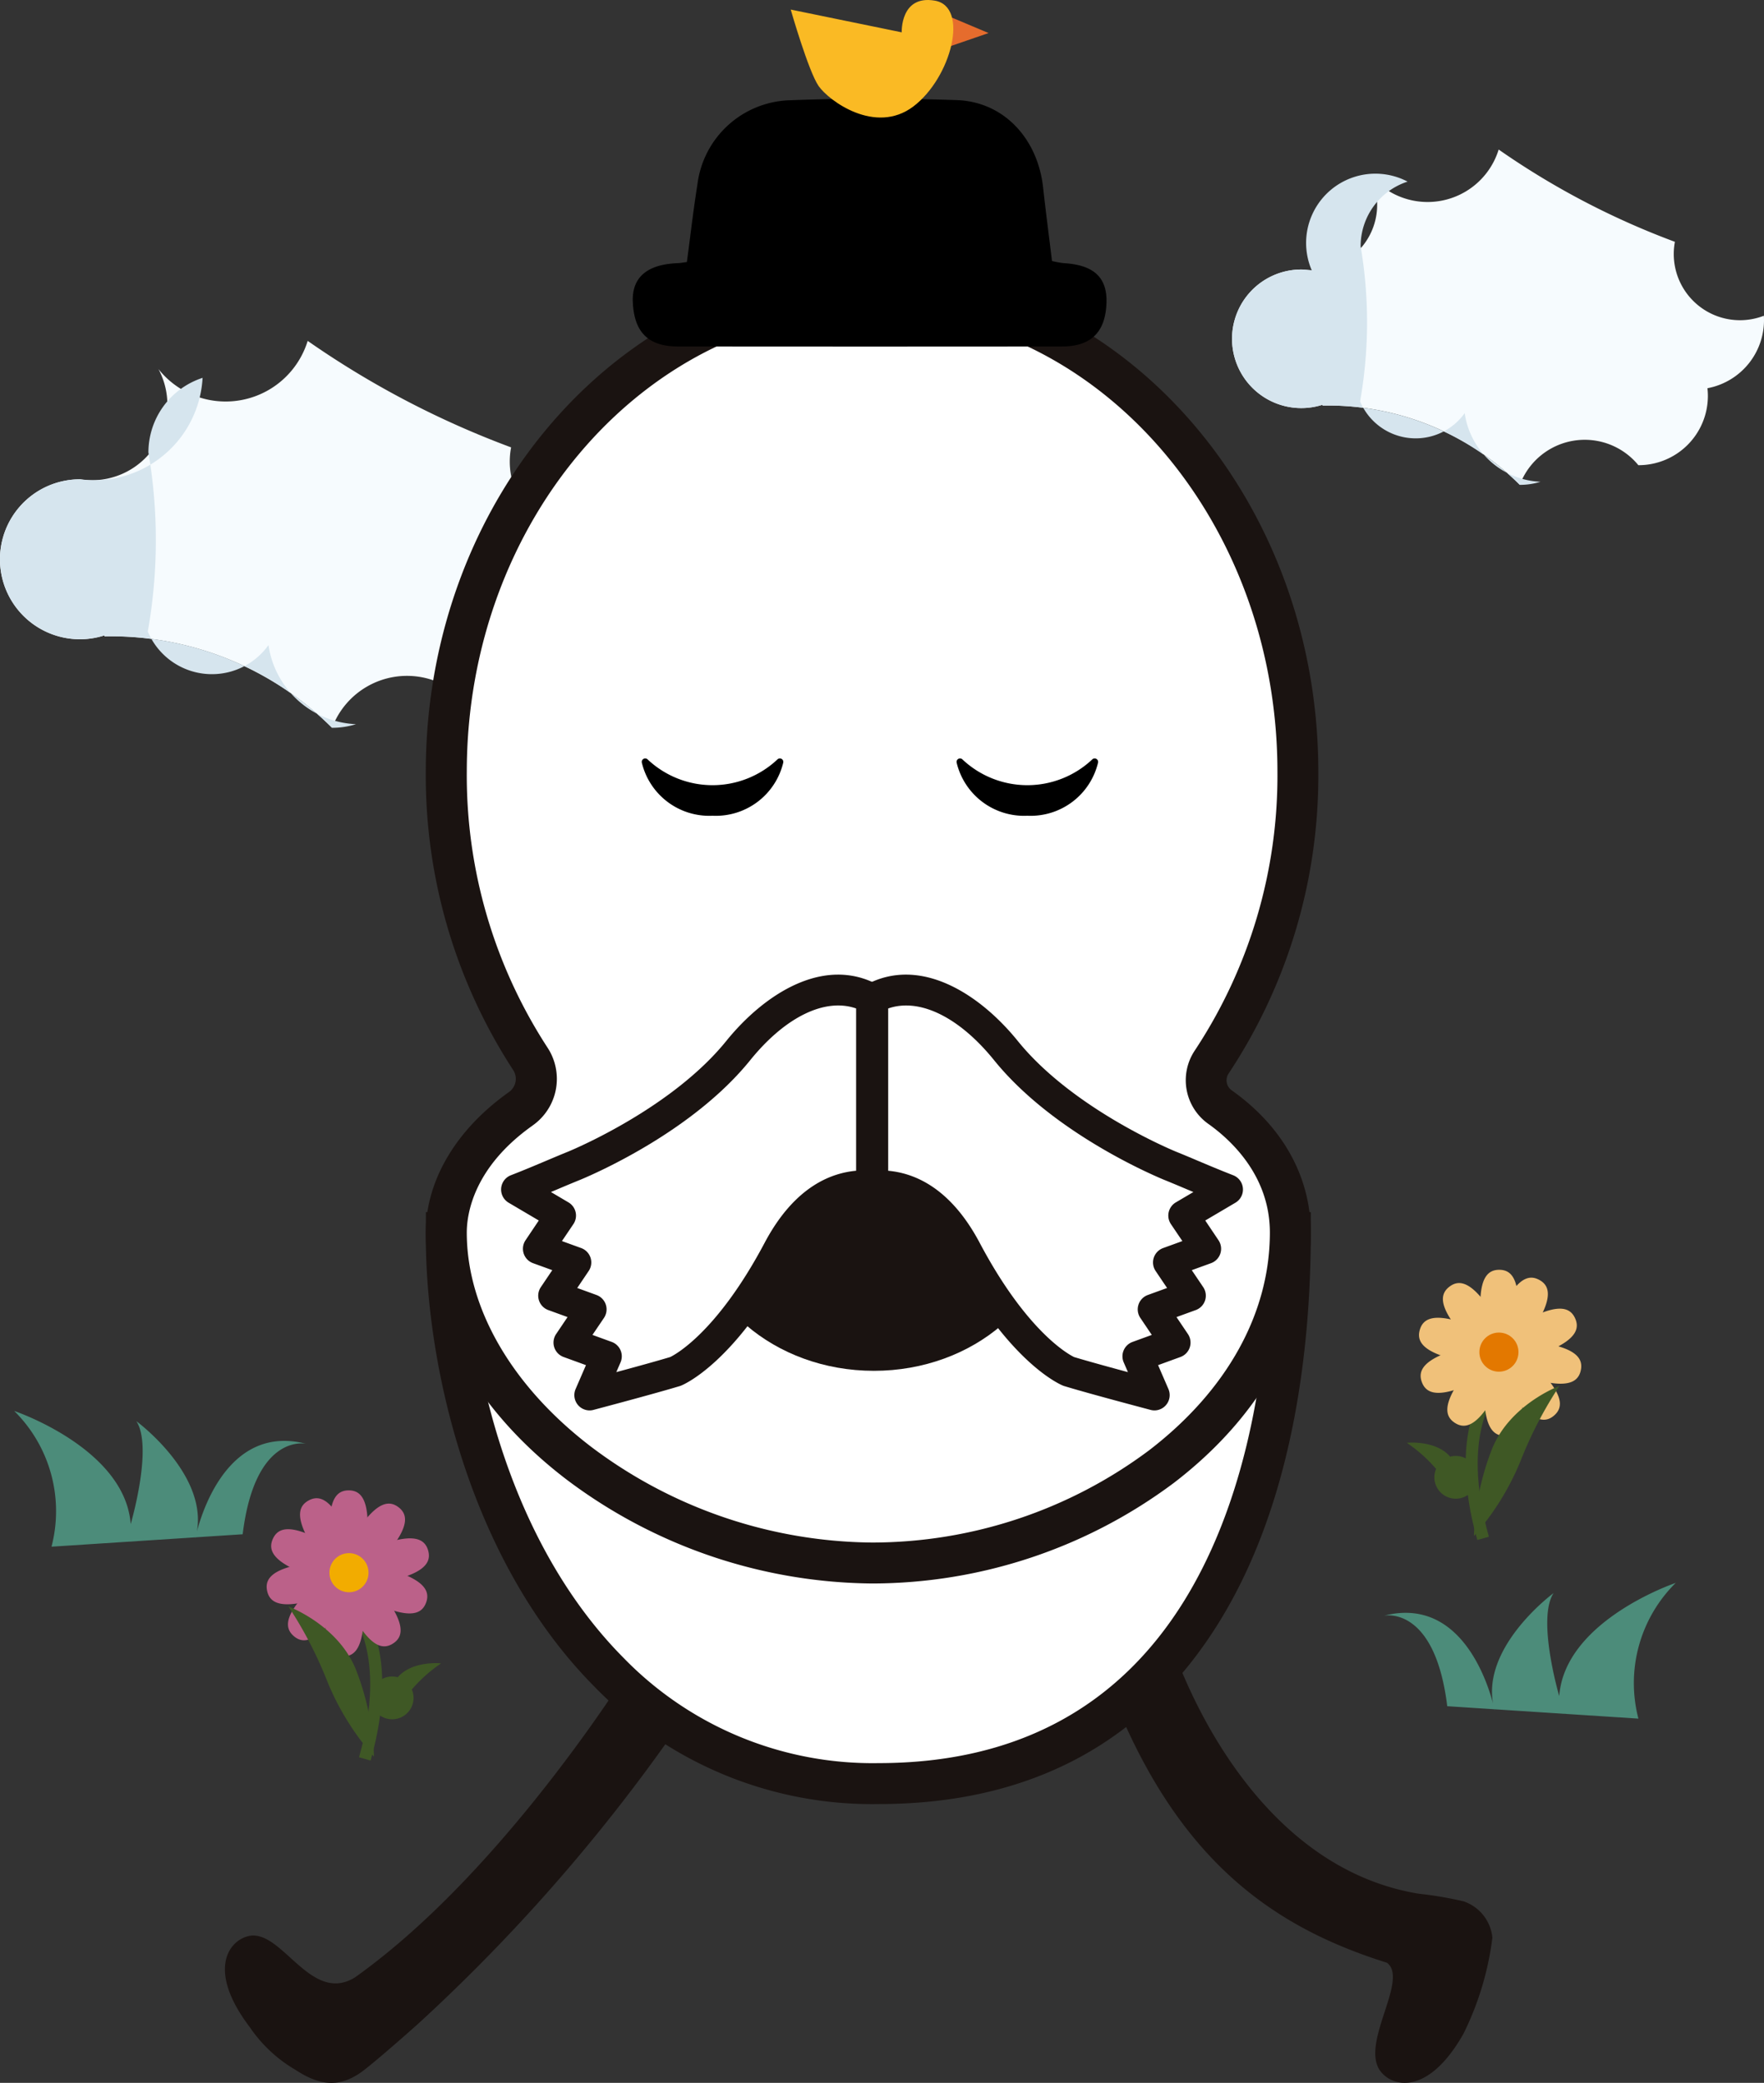 <svg xmlns="http://www.w3.org/2000/svg" width="146.557" height="173.043" viewBox="0 0 146.557 173.043">
  <rect x="0" y="0" width="146.557" height="173.043" fill="#333333" stroke="none"/>
  <g id="グループ_279" data-name="グループ 279" transform="translate(-1225.578 -1908.442)">
    <g id="グループ_279-2" data-name="グループ 279" transform="translate(1225.578 1936.763)">
      <path id="パス_584" data-name="パス 584" d="M1276.572,2019.965a6.342,6.342,0,0,1-8.531-7.088,75.388,75.388,0,0,1-16.9-8.847,7.13,7.13,0,0,1-12.4,2.339,6.276,6.276,0,0,1-6.5,9.164,6.643,6.643,0,1,0,2.016,12.965c0,.027,0,.054,0,.082a25.981,25.981,0,0,1,18.911,7.6,6.644,6.644,0,0,1,11.364-1.887,134.09,134.09,0,0,0,12.038-14.327Z" transform="translate(-1225.578 -2004.03)" fill="#f6fbfe"/>
      <path id="パス_585" data-name="パス 585" d="M1247.885,2034.8a5.778,5.778,0,0,1-10.028-1.127,43.435,43.435,0,0,0,.052-14.876,6.517,6.517,0,0,1,4.5-6.2,9,9,0,0,1-10.165,8.427,6.643,6.643,0,1,0,2.016,12.965c0,.027,0,.054,0,.082a25.983,25.983,0,0,1,18.911,7.6,6.619,6.619,0,0,0,1.982-.3A7.68,7.68,0,0,1,1247.885,2034.8Z" transform="translate(-1225.578 -2009.527)" fill="#d6e5ee"/>
    </g>
    <g id="グループ_283" data-name="グループ 283" transform="translate(1244.266 2044.516)">
      <g id="グループ_281" data-name="グループ 281" transform="translate(0 1.398)">
        <g id="グループ_280" data-name="グループ 280">
          <path id="パス_586" data-name="パス 586" d="M1305.137,2402.7a148,148,0,0,0,22.9-26.893l-5.027-3.372s-10.748,17.716-23.565,26.815c-3.7,2.26-6.057-4.083-8.836-3.439-1.665.386-3.456,2.86.1,7.551a11.762,11.762,0,0,0,3.821,3.57c2.068,1.354,3.68,1.456,5.5.146C1300.994,2406.378,1304.221,2403.551,1305.137,2402.7Z" transform="translate(-1288.654 -2372.432)" fill="#1a1311"/>
        </g>
      </g>
      <g id="グループ_282" data-name="グループ 282" transform="translate(72.986)">
        <path id="パス_587" data-name="パス 587" d="M1561.152,2388.965c-15.107-2.52-20.678-21.25-20.678-21.25l-5.481,2.737c5.506,15.3,13.7,21.167,23.562,24.254,1.841,1.405-2.248,6.694-.557,8.991,1.013,1.376,3.994,2.043,6.9-3.077a24.835,24.835,0,0,0,2.411-8,3.54,3.54,0,0,0-2.42-3.024A31.642,31.642,0,0,0,1561.152,2388.965Z" transform="translate(-1534.993 -2367.715)" fill="#1a1311"/>
      </g>
    </g>
    <g id="グループ_286" data-name="グループ 286" transform="translate(1260.957 1930.899)">
      <g id="グループ_284" data-name="グループ 284" transform="translate(0 78.245)">
        <path id="パス_588" data-name="パス 588" d="M1420.853,2254.068c0,22.985-8.291,45.777-34.21,45.777s-36.023-27.424-35.915-45.777Z" transform="translate(-1349.027 -2252.367)" fill="#fff"/>
        <path id="パス_589" data-name="パス 589" d="M1382.6,2297.506a32.129,32.129,0,0,1-23.581-9.73c-10.461-10.523-14.1-26.917-14.034-37.757l.01-1.691h73.517v1.7c0,9.159-1.326,22.216-7.641,32.4C1404.674,2292.434,1395.163,2297.506,1382.6,2297.506Zm-34.193-45.777c.3,10.138,3.824,24.393,13.024,33.648a28.839,28.839,0,0,0,21.169,8.727c11.3,0,19.841-4.53,25.379-13.464,4.452-7.182,6.9-17.15,7.115-28.911Z" transform="translate(-1344.987 -2248.327)" fill="#1a1311"/>
      </g>
      <g id="グループ_285" data-name="グループ 285" transform="translate(0.001)">
        <path id="パス_590" data-name="パス 590" d="M1356.914,2057.945a3.042,3.042,0,0,0,.792-4.167,43.29,43.29,0,0,1-6.975-23.83c0-22.074,15.839-39.968,35.376-39.968s35.376,17.894,35.376,39.968a43.252,43.252,0,0,1-7.155,24.1,2.721,2.721,0,0,0,.661,3.735c3.418,2.414,5.865,6.019,5.865,10.441,0,15.26-16.986,27.452-34.748,27.452s-35.376-12.936-35.376-27.452C1350.731,2063.959,1353.6,2060.293,1356.914,2057.945Z" transform="translate(-1349.03 -1988.279)" fill="#fff"/>
        <path id="パス_591" data-name="パス 591" d="M1382.067,2093.337a42.723,42.723,0,0,1-25.38-8.631c-7.434-5.666-11.7-13.146-11.7-20.522,0-4.312,2.516-8.564,6.9-11.668h0a1.345,1.345,0,0,0,.353-1.844,44.838,44.838,0,0,1-7.255-24.765c0-22.976,16.633-41.669,37.077-41.669s37.077,18.692,37.077,41.669a44.769,44.769,0,0,1-7.443,25.047,1.022,1.022,0,0,0,.23,1.4c4.246,3,6.585,7.2,6.585,11.83,0,7.789-4.041,15.175-11.38,20.8A41.952,41.952,0,0,1,1382.067,2093.337Zm-28.211-38.044c-4.932,3.49-5.465,7.381-5.465,8.891,0,6.306,3.775,12.8,10.358,17.816a39.252,39.252,0,0,0,23.318,7.935,38.482,38.482,0,0,0,23-7.653c6.479-4.965,10.047-11.392,10.047-18.1,0-4.714-3.224-7.694-5.146-9.051a4.446,4.446,0,0,1-1.093-6.073,41.377,41.377,0,0,0,6.867-23.153c0-21.1-15.107-38.267-33.675-38.267s-33.675,17.167-33.675,38.267a41.449,41.449,0,0,0,6.695,22.894,4.733,4.733,0,0,1-1.23,6.491Z" transform="translate(-1344.99 -1984.239)" fill="#1a1311"/>
      </g>
    </g>
    <path id="パス_592" data-name="パス 592" d="M1420.041,2218.879c0-7.088,6.712-12.834,14.991-12.834s14.991,5.746,14.991,12.834-6.712,12.878-14.991,12.878S1420.041,2225.968,1420.041,2218.879Z" transform="translate(-136.847 -209.428)" fill="#1a1311"/>
    <g id="グループ_289" data-name="グループ 289" transform="translate(1278.896 1971.452)">
      <g id="グループ_287" data-name="グループ 287">
        <path id="パス_593" data-name="パス 593" d="M1411.417,2125.872a5.759,5.759,0,0,1-5.878-4.418.288.288,0,0,1,.476-.268,7.863,7.863,0,0,0,10.8,0,.288.288,0,0,1,.476.268A5.758,5.758,0,0,1,1411.417,2125.872Z" transform="translate(-1405.534 -2121.111)"/>
      </g>
      <g id="グループ_288" data-name="グループ 288" transform="translate(26.155)">
        <path id="パス_594" data-name="パス 594" d="M1499.692,2125.872a5.758,5.758,0,0,1-5.877-4.418.288.288,0,0,1,.476-.268,7.863,7.863,0,0,0,10.8,0,.288.288,0,0,1,.476.268A5.758,5.758,0,0,1,1499.692,2125.872Z" transform="translate(-1493.81 -2121.111)"/>
      </g>
    </g>
    <path id="パス_595" data-name="パス 595" d="M1420.041,2213.8c0-7.088,6.712-12.834,14.991-12.834s14.991,5.746,14.991,12.834-6.712,12.878-14.991,12.878S1420.041,2220.892,1420.041,2213.8Z" transform="translate(-136.847 -205.857)" fill="#1a1311"/>
    <g id="グループ_294" data-name="グループ 294" transform="translate(1267.22 1989.414)">
      <g id="グループ_291" data-name="グループ 291" transform="translate(0 0)">
        <g id="グループ_290" data-name="グループ 290">
          <path id="パス_596" data-name="パス 596" d="M1375.228,2200.671c2.8-1.17,9.592-4.583,13.615-9.558s8.2-5.892,11.061-4.321v15.542c-1.159,0-4.742-.325-7.75,5.342-4.532,8.54-8.534,10.093-8.534,10.093-1.55.469-4.439,1.252-7.125,1.965l1.4-3.224-3.128-1.139,1.859-2.76-3.127-1.138,1.859-2.76-3.127-1.137,1.86-2.759-3.669-2.164C1372.279,2201.929,1373.713,2201.284,1375.228,2200.671Z" transform="translate(-1369.146 -2184.802)" fill="#fff"/>
          <path id="パス_597" data-name="パス 597" d="M1373.473,2217.942a1.272,1.272,0,0,1-1.167-1.778l.86-1.984-1.859-.677a1.272,1.272,0,0,1-.62-1.906l.95-1.41-1.6-.582a1.272,1.272,0,0,1-.62-1.906l.95-1.41-1.6-.581a1.272,1.272,0,0,1-.62-1.906l1.1-1.639-2.506-1.478a1.272,1.272,0,0,1,.184-2.28c1.1-.427,2.04-.826,2.953-1.211.621-.262,1.222-.516,1.835-.764.912-.381,8.726-3.759,13.11-9.181,3.137-3.88,8.11-7.135,12.662-4.636a1.272,1.272,0,0,1,.66,1.115v15.542a1.272,1.272,0,0,1-1.272,1.272l-.2,0c-1.171-.012-3.929-.048-6.431,4.668-4.7,8.856-9.017,10.612-9.2,10.682-.03.011-.061.022-.091.031-1.33.4-3.742,1.068-7.168,1.977A1.262,1.262,0,0,1,1373.473,2217.942Zm.233-6.273,1.6.582a1.272,1.272,0,0,1,.732,1.7l-.35.809c2.014-.544,3.538-.97,4.477-1.253.326-.155,3.85-1.961,7.846-9.492,2.587-4.876,5.75-5.813,7.6-5.985v-13.483c-2.578-.9-5.878.686-8.8,4.3-4.687,5.8-12.579,9.29-14.113,9.932l-.014.005c-.6.244-1.2.494-1.807.752l-.622.262,1.457.86a1.271,1.271,0,0,1,.409,1.806l-.95,1.409,1.6.581a1.272,1.272,0,0,1,.62,1.906l-.95,1.41,1.6.582a1.272,1.272,0,0,1,.62,1.906Z" transform="translate(-1366.125 -2181.737)" fill="#1a1311"/>
        </g>
      </g>
      <g id="グループ_293" data-name="グループ 293" transform="translate(29.601 0)">
        <g id="グループ_292" data-name="グループ 292">
          <path id="パス_598" data-name="パス 598" d="M1495,2200.671c-2.8-1.17-9.592-4.583-13.614-9.558s-8.2-5.892-11.061-4.321v15.542c1.159,0,4.742-.325,7.75,5.342,4.532,8.54,8.535,10.093,8.535,10.093,1.55.469,4.439,1.252,7.125,1.965l-1.4-3.224,3.128-1.139-1.859-2.76,3.127-1.138-1.86-2.76,3.127-1.137-1.86-2.759,3.669-2.164C1497.949,2201.929,1496.516,2201.284,1495,2200.671Z" transform="translate(-1469.053 -2184.802)" fill="#fff"/>
          <path id="パス_599" data-name="パス 599" d="M1490.713,2217.942a1.276,1.276,0,0,1-.326-.042c-3.429-.91-5.841-1.575-7.167-1.977-.031-.009-.061-.02-.091-.031-.181-.071-4.5-1.826-9.2-10.682-2.5-4.716-5.257-4.682-6.431-4.668h-.2a1.272,1.272,0,0,1-1.272-1.272v-15.542a1.272,1.272,0,0,1,.66-1.115c4.552-2.5,9.525.756,12.662,4.636,4.383,5.422,12.2,8.8,13.11,9.181.614.248,1.215.5,1.835.764.913.385,1.858.784,2.953,1.211a1.272,1.272,0,0,1,.184,2.281l-2.506,1.478,1.1,1.639a1.272,1.272,0,0,1-.62,1.906l-1.6.581.95,1.409a1.272,1.272,0,0,1-.62,1.906l-1.6.582.95,1.41a1.272,1.272,0,0,1-.62,1.906l-1.859.677.859,1.985a1.272,1.272,0,0,1-1.167,1.777Zm-6.683-4.432c.938.282,2.459.708,4.47,1.251l-.35-.809a1.271,1.271,0,0,1,.732-1.7l1.6-.583-.95-1.411a1.272,1.272,0,0,1,.62-1.906l1.6-.582-.95-1.41a1.272,1.272,0,0,1,.62-1.906l1.6-.581-.95-1.409a1.272,1.272,0,0,1,.409-1.806l1.457-.859-.622-.262c-.611-.258-1.2-.507-1.807-.752l-.014-.005c-1.535-.642-9.426-4.134-14.113-9.932-2.922-3.614-6.223-5.2-8.8-4.3v13.483c1.852.171,5.014,1.109,7.6,5.985C1480.145,2211.492,1483.647,2213.326,1484.03,2213.51Z" transform="translate(-1466.032 -2181.737)" fill="#1a1311"/>
        </g>
      </g>
    </g>
    <path id="パス_600" data-name="パス 600" d="M1407.5,1949.7c.3-2.244.542-4.363.878-6.468a7.976,7.976,0,0,1,7.567-6.969c4.65-.179,9.315-.172,13.967-.017,3.9.13,6.734,3.173,7.184,7.268.221,2.009.484,4.014.738,6.1a7.756,7.756,0,0,0,.964.179c2.5.139,3.637,1.183,3.562,3.307-.085,2.42-1.276,3.614-3.7,3.616q-15.945.016-31.89,0c-2.49,0-3.672-1.2-3.764-3.737-.072-2,1.179-3.079,3.7-3.185C1406.913,1949.791,1407.124,1949.75,1407.5,1949.7Z" transform="translate(-124.854 -19.488)"/>
    <g id="グループ_295" data-name="グループ 295" transform="translate(1291.274 1908.442)">
      <path id="パス_601" data-name="パス 601" d="M1491.161,1912.962l3.341,1.407-3.489,1.2Z" transform="translate(-1478.065 -1911.623)" fill="#e66c2d"/>
      <path id="パス_602" data-name="パス 602" d="M1447.313,1909.237l9.221,1.891s-.13-3.132,2.754-2.632,1.364,6.414-1.792,8.794-7.02-.483-7.866-1.7-2.317-6.349-2.317-6.349" transform="translate(-1447.313 -1908.442)" fill="#faba24"/>
    </g>
    <g id="グループ_296" data-name="グループ 296" transform="translate(1327.938 1920.866)">
      <path id="パス_603" data-name="パス 603" d="M1615.246,1964.183a5.5,5.5,0,0,1-7.392-6.142,65.33,65.33,0,0,1-14.641-7.666,6.179,6.179,0,0,1-10.74,2.026,5.438,5.438,0,0,1-5.635,7.941,5.756,5.756,0,1,0,1.747,11.234c0,.024,0,.047,0,.071a22.512,22.512,0,0,1,16.386,6.586,5.757,5.757,0,0,1,9.847-1.635,5.756,5.756,0,0,0,5.777-5.735,5.849,5.849,0,0,0-.036-.659A5.757,5.757,0,0,0,1615.246,1964.183Z" transform="translate(-1571.06 -1950.375)" fill="#f6fbfe"/>
      <path id="パス_604" data-name="パス 604" d="M1590.389,1977.038a5.006,5.006,0,0,1-8.689-.976,37.634,37.634,0,0,0,.044-12.89,5.647,5.647,0,0,1,3.9-5.37,5.755,5.755,0,0,0-7.962,7.368,5.839,5.839,0,0,0-.846-.065,5.756,5.756,0,1,0,1.747,11.234c0,.024,0,.047,0,.071a22.512,22.512,0,0,1,16.386,6.586,5.75,5.75,0,0,0,1.717-.256A6.654,6.654,0,0,1,1590.389,1977.038Z" transform="translate(-1571.06 -1955.138)" fill="#d6e5ee"/>
    </g>
    <path id="パス_605" data-name="パス 605" d="M1232.655,2315.36a11.7,11.7,0,0,0-3.1-11.277s9.21,3.1,9.679,9.4c0,0,1.879-6.39.47-8.552,0,0,6.39,4.7,4.887,9.773,0,0,1.88-9.773,9.21-7.894,0,0-4.229-.94-5.263,7.518" transform="translate(-2.798 -278.42)" fill="#4c8c7a"/>
    <path id="パス_606" data-name="パス 606" d="M1634.8,2363.571a11.7,11.7,0,0,1,3.1-11.277s-9.21,3.1-9.679,9.4c0,0-1.88-6.39-.47-8.552,0,0-6.39,4.7-4.887,9.773,0,0-1.88-9.773-9.21-7.894,0,0,4.229-.94,5.263,7.518" transform="translate(-273.099 -312.346)" fill="#4c8c7a"/>
    <g id="グループ_299" data-name="グループ 299" transform="translate(1342.46 2013.936)">
      <path id="パス_607" data-name="パス 607" d="M1646.759,2297.95s-3.258,3.509-.752,12.4" transform="translate(-1639.671 -2288.039)" fill="none" stroke="#3f5825" stroke-miterlimit="10" stroke-width="1"/>
      <g id="グループ_298" data-name="グループ 298" transform="translate(1.012 0)">
        <g id="グループ_297" data-name="グループ 297">
          <path id="パス_608" data-name="パス 608" d="M1637.774,2267.358a2.379,2.379,0,1,0,3.142,0c0-2.3-.7-2.858-1.571-2.858S1637.774,2265.058,1637.774,2267.358Z" transform="translate(-1632.68 -2264.5)" fill="#f0c17a"/>
          <path id="パス_609" data-name="パス 609" d="M1643.8,2271.74a2.379,2.379,0,1,0,2.516-1.882c-1.377-1.842-2.275-1.868-2.97-1.348S1642.421,2269.9,1643.8,2271.74Z" transform="translate(-1640.806 -2267.117)" fill="#f0c17a"/>
          <path id="パス_610" data-name="パス 610" d="M1644.969,2281.262a2.379,2.379,0,1,0,.888-3.014c-2.206-.65-2.94-.134-3.185.7S1642.763,2280.612,1644.969,2281.262Z" transform="translate(-1642.603 -2273.968)" fill="#f0c17a"/>
          <path id="パス_611" data-name="パス 611" d="M1645.874,2289.778a2.379,2.379,0,1,0-1.094-2.946c-2.156.8-2.435,1.655-2.133,2.468S1643.718,2290.578,1645.874,2289.778Z" transform="translate(-1642.41 -2279.969)" fill="#f0c17a"/>
          <path id="パス_612" data-name="パス 612" d="M1646.041,2291.846a2.379,2.379,0,1,0-2.64-1.7c-1.247,1.933-.959,2.783-.23,3.253S1644.794,2293.779,1646.041,2291.846Z" transform="translate(-1640.191 -2280.682)" fill="#f0c17a"/>
          <path id="パス_613" data-name="パス 613" d="M1639.706,2291.413a2.379,2.379,0,1,0-3.135.217c.159,2.295.9,2.8,1.764,2.743S1639.865,2293.708,1639.706,2291.413Z" transform="translate(-1631.134 -2280.591)" fill="#f0c17a"/>
          <path id="パス_614" data-name="パス 614" d="M1629.972,2289.536a2.379,2.379,0,1,0-2.381,2.051c1.5,1.742,2.4,1.707,3.056,1.14S1631.473,2291.278,1629.972,2289.536Z" transform="translate(-1619.425 -2280.619)" fill="#f0c17a"/>
          <path id="パス_615" data-name="パス 615" d="M1624.478,2285.156a2.379,2.379,0,1,0-.678,3.068c2.246.5,2.943-.069,3.13-.916S1626.724,2285.652,1624.478,2285.156Z" transform="translate(-1613.49 -2278.947)" fill="#f0c17a"/>
          <path id="パス_616" data-name="パス 616" d="M1624.469,2275.943a2.379,2.379,0,1,0,1.294,2.863c2.1-.947,2.315-1.818,1.958-2.609S1626.566,2275,1624.469,2275.943Z" transform="translate(-1614.751 -2272.167)" fill="#f0c17a"/>
          <path id="パス_617" data-name="パス 617" d="M1630.171,2268.64a2.379,2.379,0,1,0,2.751,1.518c1.111-2.014.765-2.843.005-3.261S1631.283,2266.626,1630.171,2268.64Z" transform="translate(-1622.926 -2266.053)" fill="#f0c17a"/>
        </g>
        <circle id="楕円形_78" data-name="楕円形 78" cx="1.625" cy="1.625" r="1.625" transform="translate(5.015 5.215)" fill="#e37800"/>
      </g>
      <path id="パス_618" data-name="パス 618" d="M1627.691,2302.3a21.977,21.977,0,0,0-1.5,7.225,21.98,21.98,0,0,0,3.888-6.272,33.672,33.672,0,0,1,3.22-6.2S1629.18,2298.573,1627.691,2302.3Z" transform="translate(-1620.616 -2287.406)" fill="#3f5825"/>
      <path id="パス_619" data-name="パス 619" d="M1654.938,2314.123a1.777,1.777,0,1,1-1.171,1.017,12.213,12.213,0,0,0-2.431-2.166S1653.716,2312.715,1654.938,2314.123Z" transform="translate(-1651.336 -2298.598)" fill="#3f5825"/>
    </g>
    <g id="グループ_302" data-name="グループ 302" transform="translate(1247.733 2032.261)">
      <path id="パス_620" data-name="パス 620" d="M1325.343,2359.8s3.258,3.508.752,12.4" transform="translate(-1317.939 -2349.89)" fill="none" stroke="#3f5825" stroke-miterlimit="10" stroke-width="1"/>
      <g id="グループ_301" data-name="グループ 301" transform="translate(0 0)">
        <g id="グループ_300" data-name="グループ 300">
          <path id="パス_621" data-name="パス 621" d="M1321.2,2329.208a2.379,2.379,0,1,1-3.142,0c0-2.3.7-2.858,1.571-2.858S1321.2,2326.908,1321.2,2329.208Z" transform="translate(-1312.811 -2326.35)" fill="#bb6189"/>
          <path id="パス_622" data-name="パス 622" d="M1326.832,2333.589a2.379,2.379,0,1,1-2.516-1.882c1.378-1.842,2.275-1.868,2.97-1.348S1328.209,2331.747,1326.832,2333.589Z" transform="translate(-1316.343 -2328.967)" fill="#bb6189"/>
          <path id="パス_623" data-name="パス 623" d="M1327.324,2343.112a2.379,2.379,0,1,1-.888-3.014c2.207-.65,2.941-.133,3.186.7S1329.531,2342.462,1327.324,2343.112Z" transform="translate(-1316.21 -2335.818)" fill="#bb6189"/>
          <path id="パス_624" data-name="パス 624" d="M1326.187,2351.628a2.379,2.379,0,1,1,1.093-2.946c2.156.8,2.435,1.654,2.133,2.468S1328.343,2352.428,1326.187,2351.628Z" transform="translate(-1316.17 -2341.819)" fill="#bb6189"/>
          <path id="パス_625" data-name="パス 625" d="M1323.8,2353.7a2.379,2.379,0,1,1,2.64-1.7c1.247,1.933.959,2.783.23,3.253S1325.048,2355.629,1323.8,2353.7Z" transform="translate(-1316.169 -2342.532)" fill="#bb6189"/>
          <path id="パス_626" data-name="パス 626" d="M1316.865,2353.263a2.379,2.379,0,1,1,3.135.217c-.159,2.295-.9,2.8-1.764,2.743S1316.707,2355.558,1316.865,2353.263Z" transform="translate(-1311.957 -2342.441)" fill="#bb6189"/>
          <path id="パス_627" data-name="パス 627" d="M1307.5,2351.385a2.379,2.379,0,1,1,2.38,2.051c-1.5,1.743-2.4,1.707-3.056,1.14S1306,2353.128,1307.5,2351.385Z" transform="translate(-1304.571 -2342.469)" fill="#bb6189"/>
          <path id="パス_628" data-name="パス 628" d="M1302.847,2347.006a2.379,2.379,0,1,1,.678,3.068c-2.246.5-2.943-.07-3.13-.917S1300.6,2347.5,1302.847,2347.006Z" transform="translate(-1300.354 -2340.797)" fill="#bb6189"/>
          <path id="パス_629" data-name="パス 629" d="M1305,2337.793a2.379,2.379,0,1,1-1.294,2.863c-2.1-.947-2.315-1.818-1.958-2.609S1302.9,2336.845,1305,2337.793Z" transform="translate(-1301.234 -2334.017)" fill="#bb6189"/>
          <path id="パス_630" data-name="パス 630" d="M1313.177,2330.49a2.379,2.379,0,1,1-2.751,1.518c-1.111-2.014-.765-2.842-.005-3.262S1312.066,2328.476,1313.177,2330.49Z" transform="translate(-1306.943 -2327.902)" fill="#bb6189"/>
        </g>
        <circle id="楕円形_79" data-name="楕円形 79" cx="1.625" cy="1.625" r="1.625" transform="translate(5.214 5.215)" fill="#f2ac00"/>
      </g>
      <path id="パス_631" data-name="パス 631" d="M1312.076,2364.149a21.985,21.985,0,0,1,1.5,7.226,21.98,21.98,0,0,1-3.889-6.272,33.7,33.7,0,0,0-3.22-6.2S1310.587,2360.422,1312.076,2364.149Z" transform="translate(-1304.659 -2349.256)" fill="#3f5825"/>
      <path id="パス_632" data-name="パス 632" d="M1333.245,2375.973a1.777,1.777,0,1,0,1.171,1.016,12.22,12.22,0,0,1,2.431-2.167S1334.467,2374.565,1333.245,2375.973Z" transform="translate(-1322.355 -2360.448)" fill="#3f5825"/>
    </g>
  </g>
</svg>
